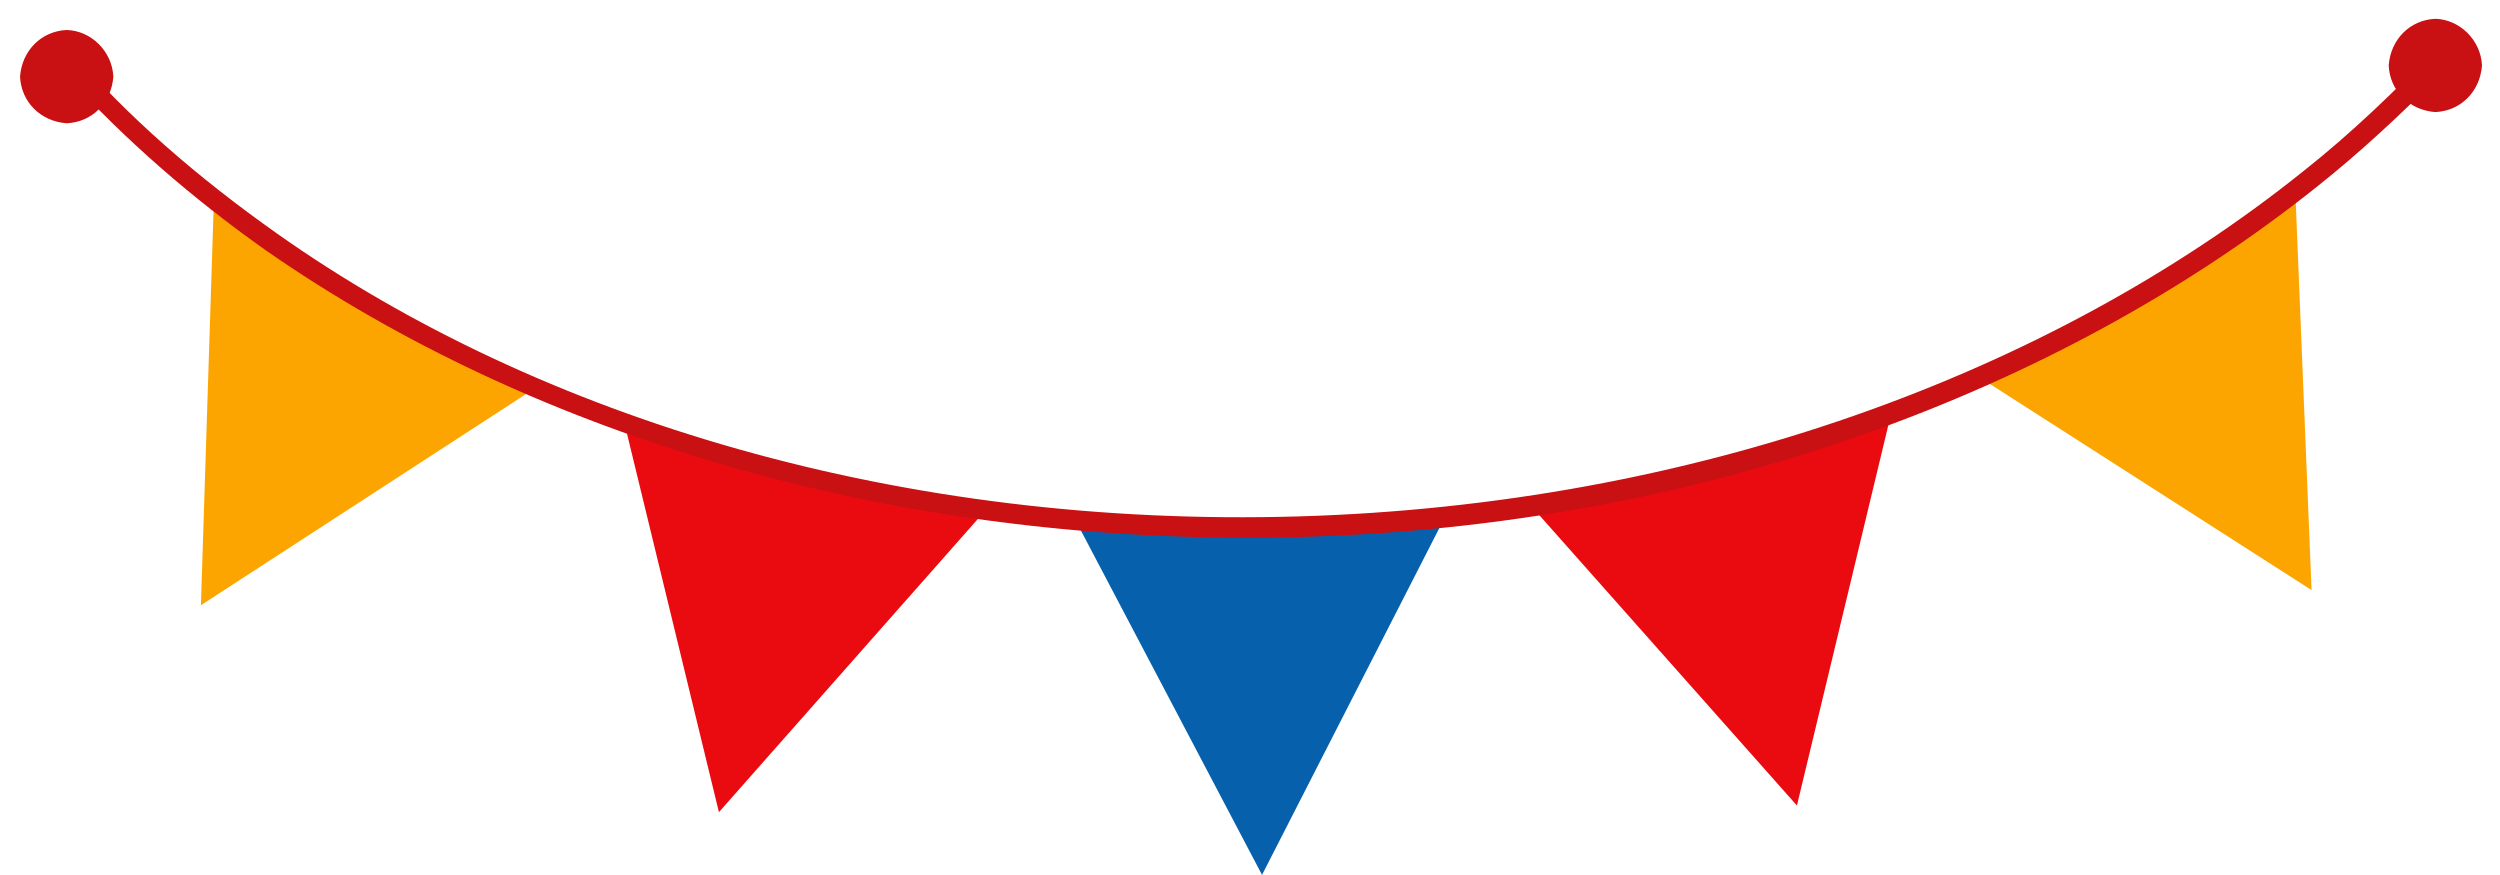<?xml version="1.0" encoding="UTF-8"?> <svg xmlns="http://www.w3.org/2000/svg" width="297" height="104" viewBox="0 0 297 104" fill="none"> <path fill-rule="evenodd" clip-rule="evenodd" d="M149.929 103.936L171.238 62.255L128.085 62.407L149.929 103.936Z" fill="#0660AC"></path> <path fill-rule="evenodd" clip-rule="evenodd" d="M85.408 96.485L116.439 61.349L74.316 50.816L85.408 96.485Z" fill="#EA0B10"></path> <path fill-rule="evenodd" clip-rule="evenodd" d="M23.868 71.9L63.058 46.445L25.369 25.023L23.868 71.9Z" fill="#FCA500"></path> <path fill-rule="evenodd" clip-rule="evenodd" d="M213.474 95.697L182.437 60.714L224.394 50.26L213.474 95.697Z" fill="#EA0B10"></path> <path fill-rule="evenodd" clip-rule="evenodd" d="M274.613 70.102L235.11 44.789L272.71 23.428L274.613 70.102Z" fill="#FCA500"></path> <path fill-rule="evenodd" clip-rule="evenodd" d="M8.141 9.258C14.957 16.685 22.823 23.55 31.522 29.698C63.425 51.923 106.954 65.081 154.498 63.793C202.042 62.506 244.592 46.6 275.181 22.24C280.392 18.097 285.169 13.646 289.728 9.042L289.525 5.638C284.659 10.677 279.421 15.78 273.531 20.422C243.467 44.5 201.225 59.971 154.269 61.349C107.314 62.726 64.22 49.876 32.905 27.741C23.554 21.131 15.036 13.806 8.092 5.636L8.141 9.258Z" fill="#C91013"></path> <path fill-rule="evenodd" clip-rule="evenodd" d="M289.323 2.233C286.289 2.372 284.01 4.674 283.778 7.771C283.917 10.804 286.219 13.084 289.316 13.316C292.349 13.177 294.628 10.875 294.86 7.778C294.722 4.745 292.202 2.312 289.323 2.233Z" fill="#C91013"></path> <path fill-rule="evenodd" clip-rule="evenodd" d="M7.927 3.563C4.894 3.701 2.615 6.004 2.382 9.1C2.521 12.134 4.823 14.413 7.92 14.645C10.953 14.507 13.233 12.204 13.465 9.107C13.326 6.074 10.807 3.641 7.927 3.563Z" fill="#C91013"></path> </svg> 